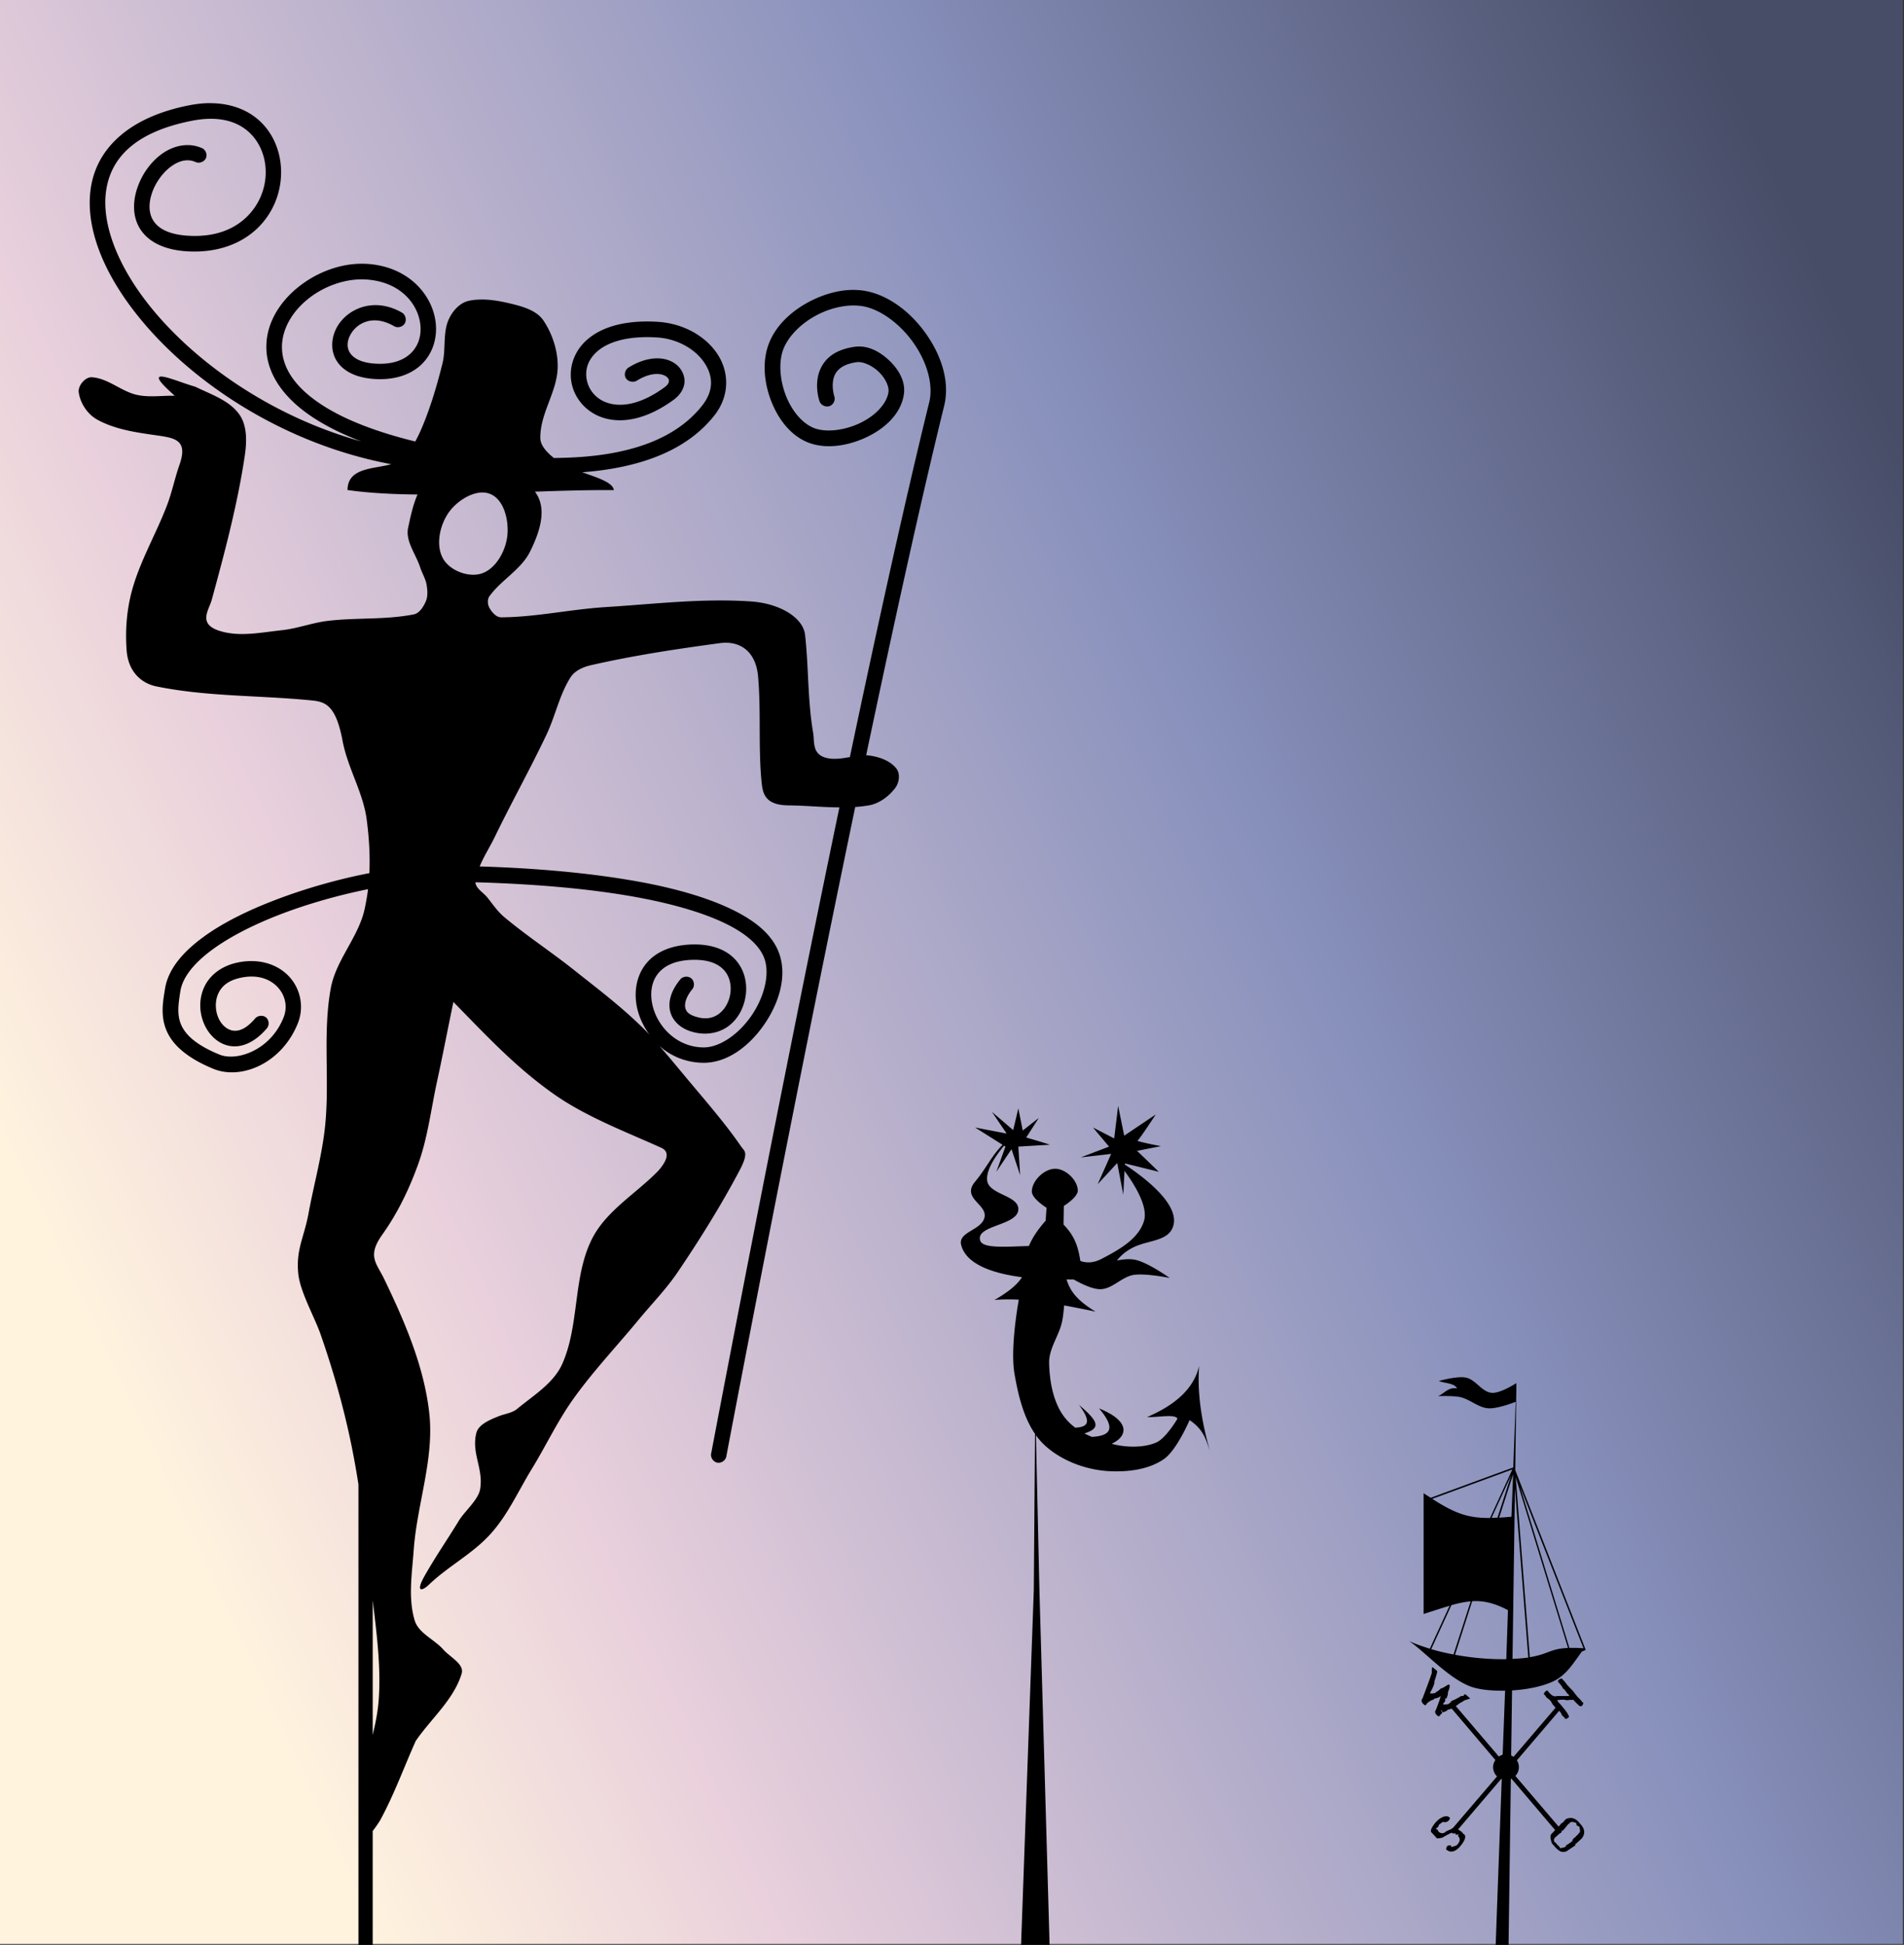 <svg xmlns="http://www.w3.org/2000/svg" viewBox="0 0 800 817.21"><rect x="0" y="0" width="800" height="817.21" fill="#333333" stroke="none"/><defs><linearGradient id="a" y2="597.01" gradientUnits="userSpaceOnUse" x2="1343.4" gradientTransform="matrix(.647 0 0 1 274.19 0)" y1="932.72" x1="875.93"><stop offset="0" stop-color="#fff3de"/><stop offset=".184" stop-color="#e9d0dc"/><stop offset=".626" stop-color="#8891bc"/><stop offset="1" stop-color="#474d67"/></linearGradient></defs><path fill="url(#a)" d="M776.43 559.51h392.28v400.71H776.43z" transform="translate(-1583.46 -1141.04) scale(2.039)"/><path d="M88.053 43.342c-2.77.014-5.622.325-8.71.936-25.266 4.996-38.758 18.178-41.203 34.837-2.446 16.658 5.479 35.883 20.04 53.94 22.576 27.997 61.428 53.616 106.193 61.994-7.245 2.087-18.307 1.318-18.354 10.863 8.866 1.236 18.825 1.784 29.404 1.873-1.956 4.493-3.024 9.74-3.933 13.953-1.226 5.675 3.274 11.143 5.056 16.669.804 2.49 2.297 4.814 2.716 7.397.373 2.3.56 4.796-.374 6.93-.99 2.262-2.635 4.952-5.057 5.432-11.824 2.342-24.086 1.293-36.055 2.716-6.544.778-12.831 3.237-19.385 3.933-8.1.86-16.524 2.669-24.442.749-11.495-2.788-6.238-8.906-4.963-13.579 5.448-19.96 10.805-40.031 13.86-60.494.866-5.803 1.087-12.657-2.342-17.418-4.274-5.937-11.981-8.376-18.542-11.613-8.227-2.222-24.36-10.106-8.521 3.84-5.3-.13-10.746.775-15.92-.375-6.63-1.473-12.226-7.075-19.01-7.398-2.745-.13-5.787 3.55-5.432 6.275.603 4.62 3.695 9.263 7.773 11.518 7.599 4.202 16.595 5.415 25.19 6.649 7.623 1.093 13.01 2.017 9.365 12.36-1.93 5.477-3.099 11.332-5.15 16.764-4.547 12.034-11.252 23.285-14.703 35.679-2.298 8.25-2.991 17.025-2.341 25.566.708 9.295 6.556 13.866 12.455 15.077 21.101 4.329 42.892 3.733 64.335 5.806 6.022.582 10.934.982 13.953 17.137 2.11 11.292 8.612 21.575 10.114 32.963.98 7.436 1.478 15.035 1.123 22.568-12.542 2.423-26.436 6.268-39.425 11.237-11.536 4.413-22.287 9.658-30.622 15.826-8.335 6.168-14.53 13.272-15.826 21.632-.717 4.623-1.978 10.563.374 16.763s8.293 11.962 19.947 16.762c11.692 4.816 28.727-2.235 35.492-19.103 2.75-6.86 1.142-14.489-3.653-19.666s-12.787-7.87-22.007-5.806c-7.062 1.582-11.752 5.755-13.86 10.676s-1.82 10.37.094 14.89c1.915 4.519 5.676 8.409 10.676 9.364 5 .955 10.544-1.39 15.545-7.117 1.292-1.248 1.258-3.593-.093-4.776-1.353-1.183-3.711-.885-4.776.562-4.044 4.63-7.122 5.316-9.458 4.87-2.337-.447-4.632-2.44-5.9-5.432-1.268-2.993-1.401-6.78-.094-9.833 1.308-3.053 3.878-5.628 9.271-6.836 7.315-1.638 12.649.503 15.826 3.933 3.178 3.431 4.248 8.215 2.435 12.736-5.563 13.87-19.736 18.525-26.969 15.545-10.697-4.406-14.719-8.959-16.294-13.11-1.575-4.151-.839-8.678-.094-13.485.892-5.755 5.598-11.696 13.204-17.324 7.606-5.629 17.865-10.806 29.031-15.077 11.938-4.567 24.918-8.135 36.616-10.489-.321 2.76-.827 5.53-1.405 8.241-2.522 11.834-12.047 21.438-14.234 33.338-3.46 18.828-.468 38.353-2.342 57.405-1.235 12.563-4.74 24.857-7.023 37.27-1.853 10.073-5.319 15.094-4.308 25.285.76 7.65 6.835 18.213 9.365 25.472 5.387 15.456 9.866 31.248 13.11 47.292a360.8 360.8 0 012.81 15.826v193.472h5.993V769.38c1.467-1.887 2.798-3.916 3.278-4.776 5.728-10.582 9.885-22.072 14.796-33.056 6.462-9.435 15.974-17.338 19.29-28.28 1.23-4.058-4.879-6.93-7.678-10.115-3.802-4.324-10.445-6.84-12.08-12.36-2.79-9.42-1.075-19.701-.375-29.499 1.372-19.203 8.639-38.171 6.555-57.31-2.153-19.787-10.371-38.725-19.01-56.658-3.166-6.572-7.236-9.466-.749-18.541 6.487-9.076 11.415-19.37 15.17-29.873 3.928-10.983 5.299-22.785 7.773-34.18 2.437-11.221 4.604-22.469 6.93-33.714 13.958 14.216 26.117 27.413 42.422 38.863 13.375 9.392 29.957 15.662 44.856 22.38 4.161 1.876 2.144 5.914-1.217 9.74-9.305 9.563-21.962 16.802-27.907 28.749-7.988 16.053-5.137 35.842-12.361 52.253-3.609 8.196-12.106 13.306-19.01 19.01-2.147 1.773-5.192 2.047-7.773 3.09-3.493 1.413-8.44 3.371-9.364 7.024-2.169 8.564 3.059 14.887 1.592 23.598-.762 4.52-6.5 9.296-8.897 13.204-5.736 9.35-8.849 13.59-14.046 22.568-4.752 8.208-1.146 6.863 1.31 4.495 8.33-8.028 18.061-12.748 25.846-21.257 7.333-8.015 11.839-18.266 17.512-27.532 5.96-9.735 10.866-20.217 17.511-29.497 8.391-11.719 18.268-22.126 27.438-33.245 5.433-6.586 11.508-12.782 16.295-19.853 9.332-13.783 18.14-27.903 25.939-42.609 4.166-7.855 2.105-8.28.843-10.114-6.935-10.075-15.012-19.265-22.85-28.655-3.84-4.601-7.644-9.26-11.612-13.766 4.75 4.242 11.047 7.009 18.355 7.117 10.036.149 19.228-6.843 25.472-15.733 6.243-8.89 9.83-20.013 6.742-29.591-2.771-8.598-10.79-14.802-21.256-19.666-10.468-4.864-23.657-8.525-38.115-11.144-21.48-3.89-45.53-5.747-66.676-6.368 1.756-4.288 4.344-8.274 6.368-12.454 7.003-14.462 14.844-28.464 21.726-42.983 3.721-7.851 5.43-16.748 10.114-24.067 1.78-2.781 5.302-4.321 8.521-5.057 17.897-4.087 36.028-6.822 54.222-9.27 8.35-1.125 15.068 3.354 16.013 13.953 1.321 14.812.019 29.777 1.499 44.575.46 4.597 1.42 9.554 11.237 9.645 7.118.067 14.324.792 21.444.843-27.682 133.024-53.846 271.302-53.846 271.302-.475 1.727.769 3.69 2.529 4.026 1.76.337 3.643-1.028 3.839-2.81 0 0 26.353-139.329 54.128-272.687 1.878-.131 3.754-.35 5.618-.656 4.422-.724 8.55-3.813 11.238-7.398 1.63-2.173 2.128-5.902.468-8.053-2.471-3.204-6.862-4.829-10.863-5.432a15.638 15.638 0 00-1.873-.187c11.522-54.717 23.009-107.156 32.776-146.837 2.392-9.72-.924-20.288-6.837-29.124-5.912-8.835-14.499-16.09-23.973-18.636a28.359 28.359 0 00-6.274-.936c-6.348-.233-12.985 1.59-18.916 4.588-7.909 3.997-14.73 10.227-17.7 18.074-2.759 7.291-2.034 16.006.937 23.785 2.97 7.78 8.273 14.826 15.732 17.7 7.421 2.858 16.598 1.4 24.349-2.248 7.75-3.648 14.457-9.763 15.732-17.886.864-5.5-2.136-10.552-6.087-14.328s-9.097-6.564-14.515-5.806c-4.946.692-8.704 2.372-11.237 4.776s-3.817 5.458-4.308 8.147c-.982 5.379.75 10.02.75 10.02.568 1.617 2.597 2.535 4.213 1.967 1.617-.569 2.535-2.504 1.967-4.12 0 0-1.075-3.422-.468-6.743.303-1.66.946-3.17 2.341-4.495 1.395-1.325 3.645-2.54 7.585-3.09 2.391-.335 6.275 1.252 9.178 4.026s4.48 6.326 4.12 8.616c-.778 4.958-5.613 9.972-12.08 13.016-6.467 3.045-14.168 3.962-19.104 2.06-5.02-1.933-9.491-7.325-11.986-13.859-2.495-6.534-3.004-13.982-1.03-19.197 2.18-5.761 7.852-11.288 14.608-14.703 6.757-3.415 14.542-4.694 20.508-3.09 7.368 1.98 15.053 8.187 20.228 15.92s7.769 16.853 5.993 24.067c-9.923 40.313-21.662 93.571-33.338 149.084-2.94.514-5.903 1.02-8.803.562-7.327-1.158-5.948-6.786-6.648-10.863-2.33-13.55-1.847-27.352-3.372-41.016-.826-7.406-10.82-13.219-22.474-14.047-20.383-1.45-40.943 1.062-61.337 2.341-14.644.919-29.153 4.191-43.827 4.308-2.12.018-3.92-2.088-4.963-3.934-.827-1.462-.983-3.6 0-4.963 4.923-6.825 13.308-11.188 17.044-18.729 3.423-6.912 6.795-15.892 3.464-22.85-.4-.835-.876-1.565-1.404-2.34 11.192-.385 22.376-.725 33.15-.656-.463-3.267-6.86-5.19-13.297-7.492 3.83-.294 7.577-.708 11.33-1.31 17.321-2.783 33.624-9.162 44.2-22.569 6.656-8.435 6.175-18.588 1.124-26.033-5.05-7.445-14.3-12.647-24.909-13.298-14.06-.861-23.865 2.3-29.873 7.68-6.009 5.38-7.83 12.977-5.993 19.478 1.836 6.5 7.244 12.002 14.89 13.672 7.644 1.67 17.21-.463 27.625-8.053 2.721-1.984 4.472-4.703 4.589-7.586.116-2.882-1.388-5.666-3.653-7.398-4.528-3.463-11.942-3.478-19.853 1.405-1.456.906-2.03 3.038-1.123 4.495.906 1.457 3.132 1.936 4.588 1.03 6.337-3.912 10.75-2.99 12.455-1.686.853.652 1.055 1.26 1.03 1.873-.024.613-.356 1.517-1.873 2.622-9.356 6.819-16.968 8.113-22.38 6.93-5.413-1.182-8.825-4.852-10.02-9.083-1.195-4.232-.273-8.98 4.027-12.83 4.3-3.85 12.289-6.784 25.19-5.993 8.702.533 16.101 4.957 19.853 10.488 3.753 5.531 4.257 11.703-.842 18.167-9.193 11.652-23.592 17.687-39.987 20.321-7.206 1.158-14.765 1.618-22.289 1.686-2.881-2.274-5.683-5.218-5.712-8.428-.093-10.414 7.023-19.221 7.304-29.592.18-6.644-2.086-13.917-5.993-19.76-2.485-3.714-7.377-5.451-11.612-6.554-4.92-1.282-10.13-2.39-15.077-2.248-1.65.048-3.205.197-4.776.562-3.944.915-6.998 4.566-8.522 8.241-2.282 5.504-.968 12.229-2.435 18.074-2.398 9.56-5.204 19.07-9.083 28a63.589 63.589 0 01-2.341 4.776c-16.578-4.067-28.878-9.02-37.552-14.327-13.384-8.191-18.157-16.865-18.448-24.628-.291-7.765 4.024-15.363 10.863-20.884 6.838-5.52 15.969-8.741 24.348-8.24 14.619.873 22.097 10.416 22.943 19.197.424 4.39-.813 8.452-3.652 11.424s-7.506 5.064-14.608 4.776c-6.52-.264-9.693-2.28-11.144-4.307-1.451-2.028-1.541-4.522-.375-7.117 2.332-5.19 9.297-9.74 18.636-4.402 1.477.96 3.706.402 4.588-1.124.882-1.525.258-3.786-1.31-4.588-12.13-6.933-23.97-1.156-27.814 7.398-1.922 4.277-2.006 9.468.936 13.578s8.5 6.708 16.295 7.024c8.528.345 15.207-2.271 19.478-6.742s6.011-10.565 5.432-16.576c-1.16-12.021-11.548-24.059-28.938-25.097-10.316-.616-20.9 3.346-28.937 9.833-8.036 6.487-13.684 15.715-13.297 26.033.386 10.32 7.054 21.045 21.632 29.967 5.092 3.117 11.165 6.103 18.354 8.803-37.343-10.336-69.494-32.77-88.683-56.563-13.861-17.19-20.671-35.017-18.635-48.882 2.035-13.866 12.322-24.636 35.96-29.31 10.884-2.153 18.392.007 23.413 4.213 5.019 4.206 7.68 10.686 7.679 17.418-.002 6.733-2.718 13.63-7.96 18.73-5.243 5.099-13.032 8.508-24.161 7.96-8.56-.423-12.899-3.06-14.983-6.181s-2.178-7.272-.75-11.612c1.43-4.341 4.5-8.693 7.96-11.238 3.461-2.545 6.92-3.414 10.208-2.06 1.594.88 3.882.087 4.588-1.592.706-1.68-.315-3.785-2.06-4.308-5.763-2.374-11.959-.747-16.669 2.716-4.71 3.463-8.335 8.736-10.207 14.421-1.872 5.686-1.978 12.12 1.498 17.325s10.186 8.598 20.04 9.083c12.638.624 22.548-3.435 29.125-9.832 6.577-6.397 9.83-14.995 9.833-23.413.002-8.416-3.266-16.8-9.927-22.38-4.995-4.185-11.823-6.692-20.133-6.649zM202.675 206.94a8.736 8.736 0 013.371.656c5.83 2.423 7.804 11.236 7.118 17.511-.7 6.4-4.81 14.004-10.957 15.92-5.412 1.688-13.02-1.216-15.92-6.087-3.49-5.864-1.436-14.812 2.716-20.227 3.037-3.962 8.644-7.757 13.672-7.773zm-2.903 163.786c21.273.59 45.768 2.292 67.237 6.181 14.126 2.559 26.971 6.1 36.615 10.582 9.644 4.482 15.79 9.809 17.7 15.733 2.133 6.618-.41 16.194-5.807 23.879-5.397 7.685-13.293 13.117-20.04 13.017-11.777-.175-19.922-9.598-21.538-18.823-.808-4.613-.038-8.958 2.528-12.174 2.569-3.216 7.017-5.633 14.61-5.806 6.743-.154 10.76 1.736 13.11 4.307s3.138 6.103 2.715 9.552c-.423 3.45-2.153 6.773-4.682 8.71-2.53 1.936-5.747 2.706-10.207 1.217-2.961-.988-3.855-2.278-4.12-3.933-.266-1.656.395-4.334 2.902-7.398 1.181-1.301.981-3.565-.374-4.683-1.356-1.117-3.63-.845-4.683.562-3.277 4.006-4.976 8.375-4.307 12.549.669 4.173 3.953 7.558 8.522 9.083 6.227 2.079 12.174.908 16.294-2.247 4.12-3.155 6.496-8.044 7.117-13.11.622-5.067-.623-10.568-4.401-14.703-3.778-4.134-9.858-6.553-17.98-6.368-8.98.205-15.646 3.233-19.572 8.147s-4.997 11.346-3.933 17.419c.763 4.359 2.666 8.601 5.431 12.36a129.538 129.538 0 00-4.495-4.494c-8.61-8.26-18.097-15.428-27.438-22.85-9.532-7.573-19.796-14.276-29.125-22.1-2.739-2.298-4.799-5.35-7.023-8.148-1.682-2.116-4.97-3.878-5.057-6.461zm-43.17 301.73c1.655 13.882 3.498 27.768 2.528 41.673-.368 5.276-1.414 10.13-2.528 14.89v-56.563zM614.479 578.697c-4.003-.096-9.943 1.593-9.943 1.593 2.57 1.015 6.655.846 7.647 3.123-3.637-.68-5.301 2.147-7.966 3.25 0 0 6.211-.263 9.241.383 4.156.885 7.616 4.41 11.854 4.716 3.855.277 11.007-2.53 11.535-2.74l-1.02 27.594-34.67 12.747c-.98-.643-1.92-1.18-2.994-1.913v50.73c4.02-1.259 7.565-2.456 10.898-3.44l-8.285 18.035c-3.11-.946-6.104-1.998-8.795-3.25 6.496 4.212 17.24 16.523 26.959 19.501 3.245.994 8.153 1.488 13.447 1.402l-1.02 26.896c-.584.157-1.104.435-1.593.765l-18.1-21.224c.71-.448 1.28-.859 1.465-1.084 1.274-.676 1.948-1.086 2.103-1.274l2.36-.765.063-.129c-.042-.035-.56-.48-1.593-1.402-.15-.123-.384-.216-.765-.318l-.255.51c-.233.283-.566.336-1.02.19-1.49.939-2.866 1.676-4.078 2.104-.035.042-.016.1 0 .255-.086-.07-.257-.056-.446 0 .023.32-.004.501-.064.575l-.447.063c-.077.094-.088.175-.063.32-1.238.371-2.13.418-2.677.127l.828-1.02c.253-.567.235-.965-.063-1.212l.7-.126c.474-.966.707-1.806.638-2.55.74-1.855.936-2.877.637-3.124l-.446-.19c-1.74 1.155-2.797 1.695-3.123 1.657-.884.856-1.603 1.389-2.166 1.592v.255c-1.148.306-1.968.327-2.486.129 1.435-2.482 2.057-4.146 1.912-4.972.94-2.75 1.319-4.203 1.083-4.397l-1.657-1.401-.318-.129c-.2.243-.244 1.03-.191 2.358-.36 1.306-1.682 4.897-3.888 10.707-.726.881-.495 1.755.701 2.74.309.149.522.254.574.191l.573-.7-.063-.256.127.128c1.027-.898 1.83-1.38 2.422-1.402v-.255c.085.07.257.12.446.064.034-.042.016-.165 0-.319a9.021 9.021 0 002.294-.701l.446-.51c.192.16-.455 2.164-1.976 6.055-.553.673-.24 1.501.956 2.486.308.06.657-.093 1.02-.446l-.064-.447c.171.141.337.084.51-.126l.255-.318c-.062-.404-.232-.728-.51-.957l.191-.255.255.255c-.096.203-.022.398.192.574.17.14.756-.036 1.72-.51-.085-.07-.162-.15-.127-.191.17.14.313.211.382.127.078-.094.089-.238.064-.382.325-.02.995-.218 1.848-.51a1.02 1.02 0 00.064.063l18.29 21.54c-.583.863-.956 1.877-.956 2.996 0 1.526.642 2.905 1.657 3.888l-18.48 21.605c-.044.02-.084.041-.128.063-.312.315-1.2.78-2.677 1.34-1.092 1.098-2.195 1.146-3.314.19-.047-.163-.187-.438-.446-.891-.078.077-.29-.002-.637-.192.078-.077.137-.188.255-.383.174-.098.398-.27.573-.445l.128-.127c.216-.412.248-.645.19-.702.137-.139.728-.571 1.722-1.34 1.065.24 1.83.084 2.357-.446.468-.47.713-.888.638-1.275l-.064-.063c-1.012-1.006-2.558-.743-4.652.765l-1.211 1.147c-1.836 2.232-2.44 3.682-1.785 4.334l.064.063a37.18 37.18 0 012.103 2.294c.164.163.931.107 2.358-.19 1.933-1.13 3.162-1.747 3.952-2.103a1.02 1.02 0 001.083.318c.077.076.226.03.382-.128.203.202.241.439.192.701.048.048.519-.04 1.402-.255a2.182 2.182 0 00-.446.701c1.156 1.15.973 2.46-.51 3.952-.097.097-.838.38-2.295.765l-.127-.128.191-.255-.191-.255c-.154-.153-.625-.1-1.402.066-.312.312-.518.803-.638 1.464l.383.383c1.584 1.107 3.29.737 5.162-1.147 2.343-2.664 3.042-4.548 2.04-5.545l-.447-.191a1.452 1.452 0 00-.382-.573c-.452-.451-.828-.696-1.148-.702.08-.08.104-.153.065-.192l-.065-.063c-.149-.15-.37-.192-.636-.192l18.163-21.287c.08.033.174.035.255.064l-2.55 69.658h5.418l.956-69.723c.087-.036.17-.088.255-.128l18.354 21.606c-.491.491-.804.896-1.465 1.53-.678.607-.66 1.959.127 4.078l1.657 1.848c.518.577.811.837.892.765.813.906 1.987 1.178 3.442.765l3.824-2.55v-.7c.074.082.15.1.19.063l2.55-2.294c1.468-1.948 1.309-3.907-.446-5.864l-.892-1.02c-1.534-1.709-3.29-2.139-5.29-1.274-.344.309-.808.848-1.402 1.53-.347.163-.593.292-.765.446.074.082.104.155.064.191l-.129-.122c-.057.18-.387.591-.893 1.146l-18.163-21.287a5.38 5.38 0 001.466-3.697c0-1.067-.295-2.03-.828-2.868l17.717-20.777c.02.02.18.116.191.127l.446.51c.054.062.223.407.574 1.147l.446.51c.125.144.357.293.637.446-.039.124.05.338.255.574l.063.065c.529-.026.965-.255 1.401-.636.502-.437-.779-2.423-3.887-5.992-.208-.07-.3-.106-.318-.126.02-.145-.075-.312-.192-.447l-.51-.637c2.149-.356 3.427-.32 3.888 0 1.334-.152 2.44-.215 3.25-.128v.255c.134.154.644.671 1.594 1.593h.255l-.127.129c.473.543.963.733 1.466.637.46-.4.687-.838.765-1.338l-.065-.063c-.204-.237-.317-.34-.445-.318l-.192-.384a21.34 21.34 0 00-1.72-1.784c-.197-.226-.855-1.085-2.04-2.613-1.459-1.507-2.26-2.365-2.422-2.55-.55-.8-1.092-1.409-1.53-1.911-.154-.01-.218-.023-.254-.064.083-.073.043-.196-.064-.319l-.19-.255c-.527.027-.851.1-.955.191l-.638.51c-.188.164-.216.4-.064.701l.447.51c.821.944 1.367 1.698 1.593 2.295l.446.254c.41.472.868 1.077 1.338 1.785l.574.446c.06.237.148.45.255.574l-.128.063h-5.098c-.975.398-2.017-.058-3.187-1.402l-.764-.892c-.232-.014-.385.018-.51.128l-.64.575c-.105.09-.22.373-.32.892.206.236.382.34.51.319.114.298.258.557.383.7l.255.32c.071.081.5.403 1.274.955l.064.064.128.382c.083-.072.155-.104.19-.063.557.975.907 1.635 1.148 1.912.036.04.164.054.319.063-.084.073-.1.15-.064.191l.701.765-17.653 20.65a5.607 5.607 0 00-1.02-.574l.383-27.34c5.526-.338 11.326-1.324 16.188-3.315 5.961-2.44 8.538-6.585 13.129-13l1.402-.574a.306.306 0 00.065-.066.306.306 0 00.064-.063.306.306 0 000-.064.306.306 0 00.063-.064.306.306 0 000-.064.306.306 0 00-.063-.063l-29.508-75.268.383-28.805.126-8.286-.063 2.103v-1.593s-6.637 4.377-10.325 4.079c-4.148-.337-6.691-5.528-10.768-6.374a8.281 8.281 0 00-1.53-.19zm20.967 38.748l-9.369 20.394c-8.995.098-14.646-1.8-24.28-8.029l33.65-12.364zm.319 2.04l-.701 17.845c-1.828.154-3.586.293-5.163.382l5.864-18.227zm-.765.255l-5.8 17.972c-.87.043-1.676.047-2.484.063L635 619.74zm1.848.956l21.988 71.763c-7.49.32-8.111 2.577-16.06 3.887l-5.928-75.65zm1.784 3.824l26.704 68.065a62.625 62.625 0 00-5.927-.126l-20.777-67.939zm-2.103.702l5.609 71.252c-.142.021-.237.043-.383.064-1.95.274-4.04.403-6.245.51l1.02-71.826zm-15.996 47.542c4.023.092 8.22 1.239 13.065 3.824l-.7 20.586c-6.736.12-14.251-.51-21.542-1.848l7.203-22.499c.652-.034 1.318-.078 1.976-.063zm-2.613.129l-7.201 22.305c-3.213-.61-6.352-1.336-9.369-2.23l8.476-18.483c2.778-.79 5.437-1.39 8.094-1.593zm41.361 91.454l.129.127-.192.126-.063-.126.127-.128zm1.339 1.211c.446.009.98.18 1.593.446l.191.255-.064.51c.407.453.824.677 1.211.701.314.982.378 1.834.255 2.613l-.127-.127c-.331.445-.562.774-.765.956l-.956.892-.191.382c-.074-.082-.174-.072-.255 0-.517.463-.82.956-.892 1.466-1.337 1.014-2.144 1.547-2.486 1.593.003.146-.099.356-.319.701-.273.246-1.048.47-2.23.638a2.57 2.57 0 01-.383-.574c-.687-.684-1.054-1.044-1.147-1.147-.218-.325-.346-.533-.382-.574h-.255c-.736-.826-.657-1.596.194-2.36l1.72-1.529a1.02 1.02 0 00.828-1.211c.012-.027.053-.037.064-.064l.318.192c.314-.282 1.095-1.232 2.423-2.868l.574-.318v-.191c.278-.25.637-.391 1.083-.383zM469.808 464.661l-1.657 13.703-8.922-4.59 6.755 8.031-11.854 4.525 12.746-1.466-5.672 12.746 8.222-8.922 2.549 13.32.51-10.006c4.23 5.762 9.935 14.913 8.22 20.904-2.198 7.686-10.752 12.371-17.844 16.06-3.525 1.834-6.44 1.75-8.922.892-.971-5.99-2.29-10.386-7.075-15.295l.128-7.84s5.978-3.642 5.863-6.563c-.171-4.376-5.117-9.052-9.496-9.05-4.55.001-9.645 4.885-9.814 9.432-.115 3.093 6.182 6.946 6.182 6.946l-.383 5.418c-2.868 3.366-5.344 6.581-7.01 10.643-10.251.363-19.375 1.06-20.457-2.23-2.158-6.556 15.802-6.231 15.996-13.13.167-5.926-12.144-6.124-13.065-11.981-.704-4.482 3.73-10.796 7.075-14.786l.573.383-3.824 10.58 6.373-9.497 3.633 10.898-.765-11.981s12.4-.765 13.129-.765c.728 0-9.815-3.059-9.815-3.059l5.29-8.221-6.755 5.29-1.849-9.305-2.166 9.114-8.923-7.648 6.182 9.113-13.256-2.549 11.535 7.266c-4.544 4.567-6.968 10.035-11.535 15.486-5.734 6.844 4.656 9.368 4.015 14.595-.713 5.816-11.312 6.3-9.878 11.981 2.064 8.18 13.291 11.984 25.555 13.575-2.134 3.404-6.29 6.544-11.535 9.56 3.322-.294 6.722-.294 10.197-.128-.888 5.033-3.511 21.41-1.784 31.293 1.508 8.634 3.683 17.946 8.603 25.109l-.51 65.579-5.353 149.123h11.982l-4.27-149.123-1.466-65.006a28.112 28.112 0 004.46 4.907c7.145 6.176 17.143 9.757 26.576 10.197 7.767.362 16.36-.674 22.752-5.099 5.37-3.717 10.77-16.378 10.77-16.378 5.722 3.9 6.746 7.696 8.54 12.937-4.112-14.491-5.263-26.05-4.525-35.69-2.29 9.79-10.357 16.537-21.86 21.478 4.255.239 11.814-1.437 12.746.7 0 0-4.815 8.24-8.922 10.006-5.412 2.327-12.854 2.09-18.546.574-.044-.012-.084-.052-.128-.064 6.89-3.272 7.773-9.556-5.353-14.849 7.898 9.28 3.896 11.527-2.995 11.981-1.064-.463-2.11-.918-3.123-1.465 6.885-2.255 6.082-4.87-2.294-11.982 5.176 6.964 4.148 9.277-1.594 9.56a23.902 23.902 0 01-3.824-3.57c-5.275-6.097-6.965-15.582-7.138-23.644-.13-6.103 4.27-11.542 5.481-17.526.356-1.758.65-4.348.829-6.628 4.366.803 8.781 1.675 13.192 2.613-8.834-5.353-10.861-9.466-12.172-13.511 1-.012 2.053.027 2.995 0 3.445 1.959 7.845 4.035 11.025 4.079 5.14.07 9.072-5.182 14.149-5.991 4.992-.796 15.168 1.274 15.168 1.274s-9.214-6.589-14.595-7.647c-2.49-.49-5.044-.164-7.584.318 1.436-1.805 3.309-3.671 6.692-5.417 6.42-3.312 15.355-2.48 17.08-9.496 2.244-9.127-12.715-20.323-20.394-25.366v-.51l14.212 3.506-9.114-8.795 10.006-1.976s-10.543-1.994-9.814-2.358c.728-.364 7.647-10.961 7.647-10.961l-13.256 8.922z"/></svg>